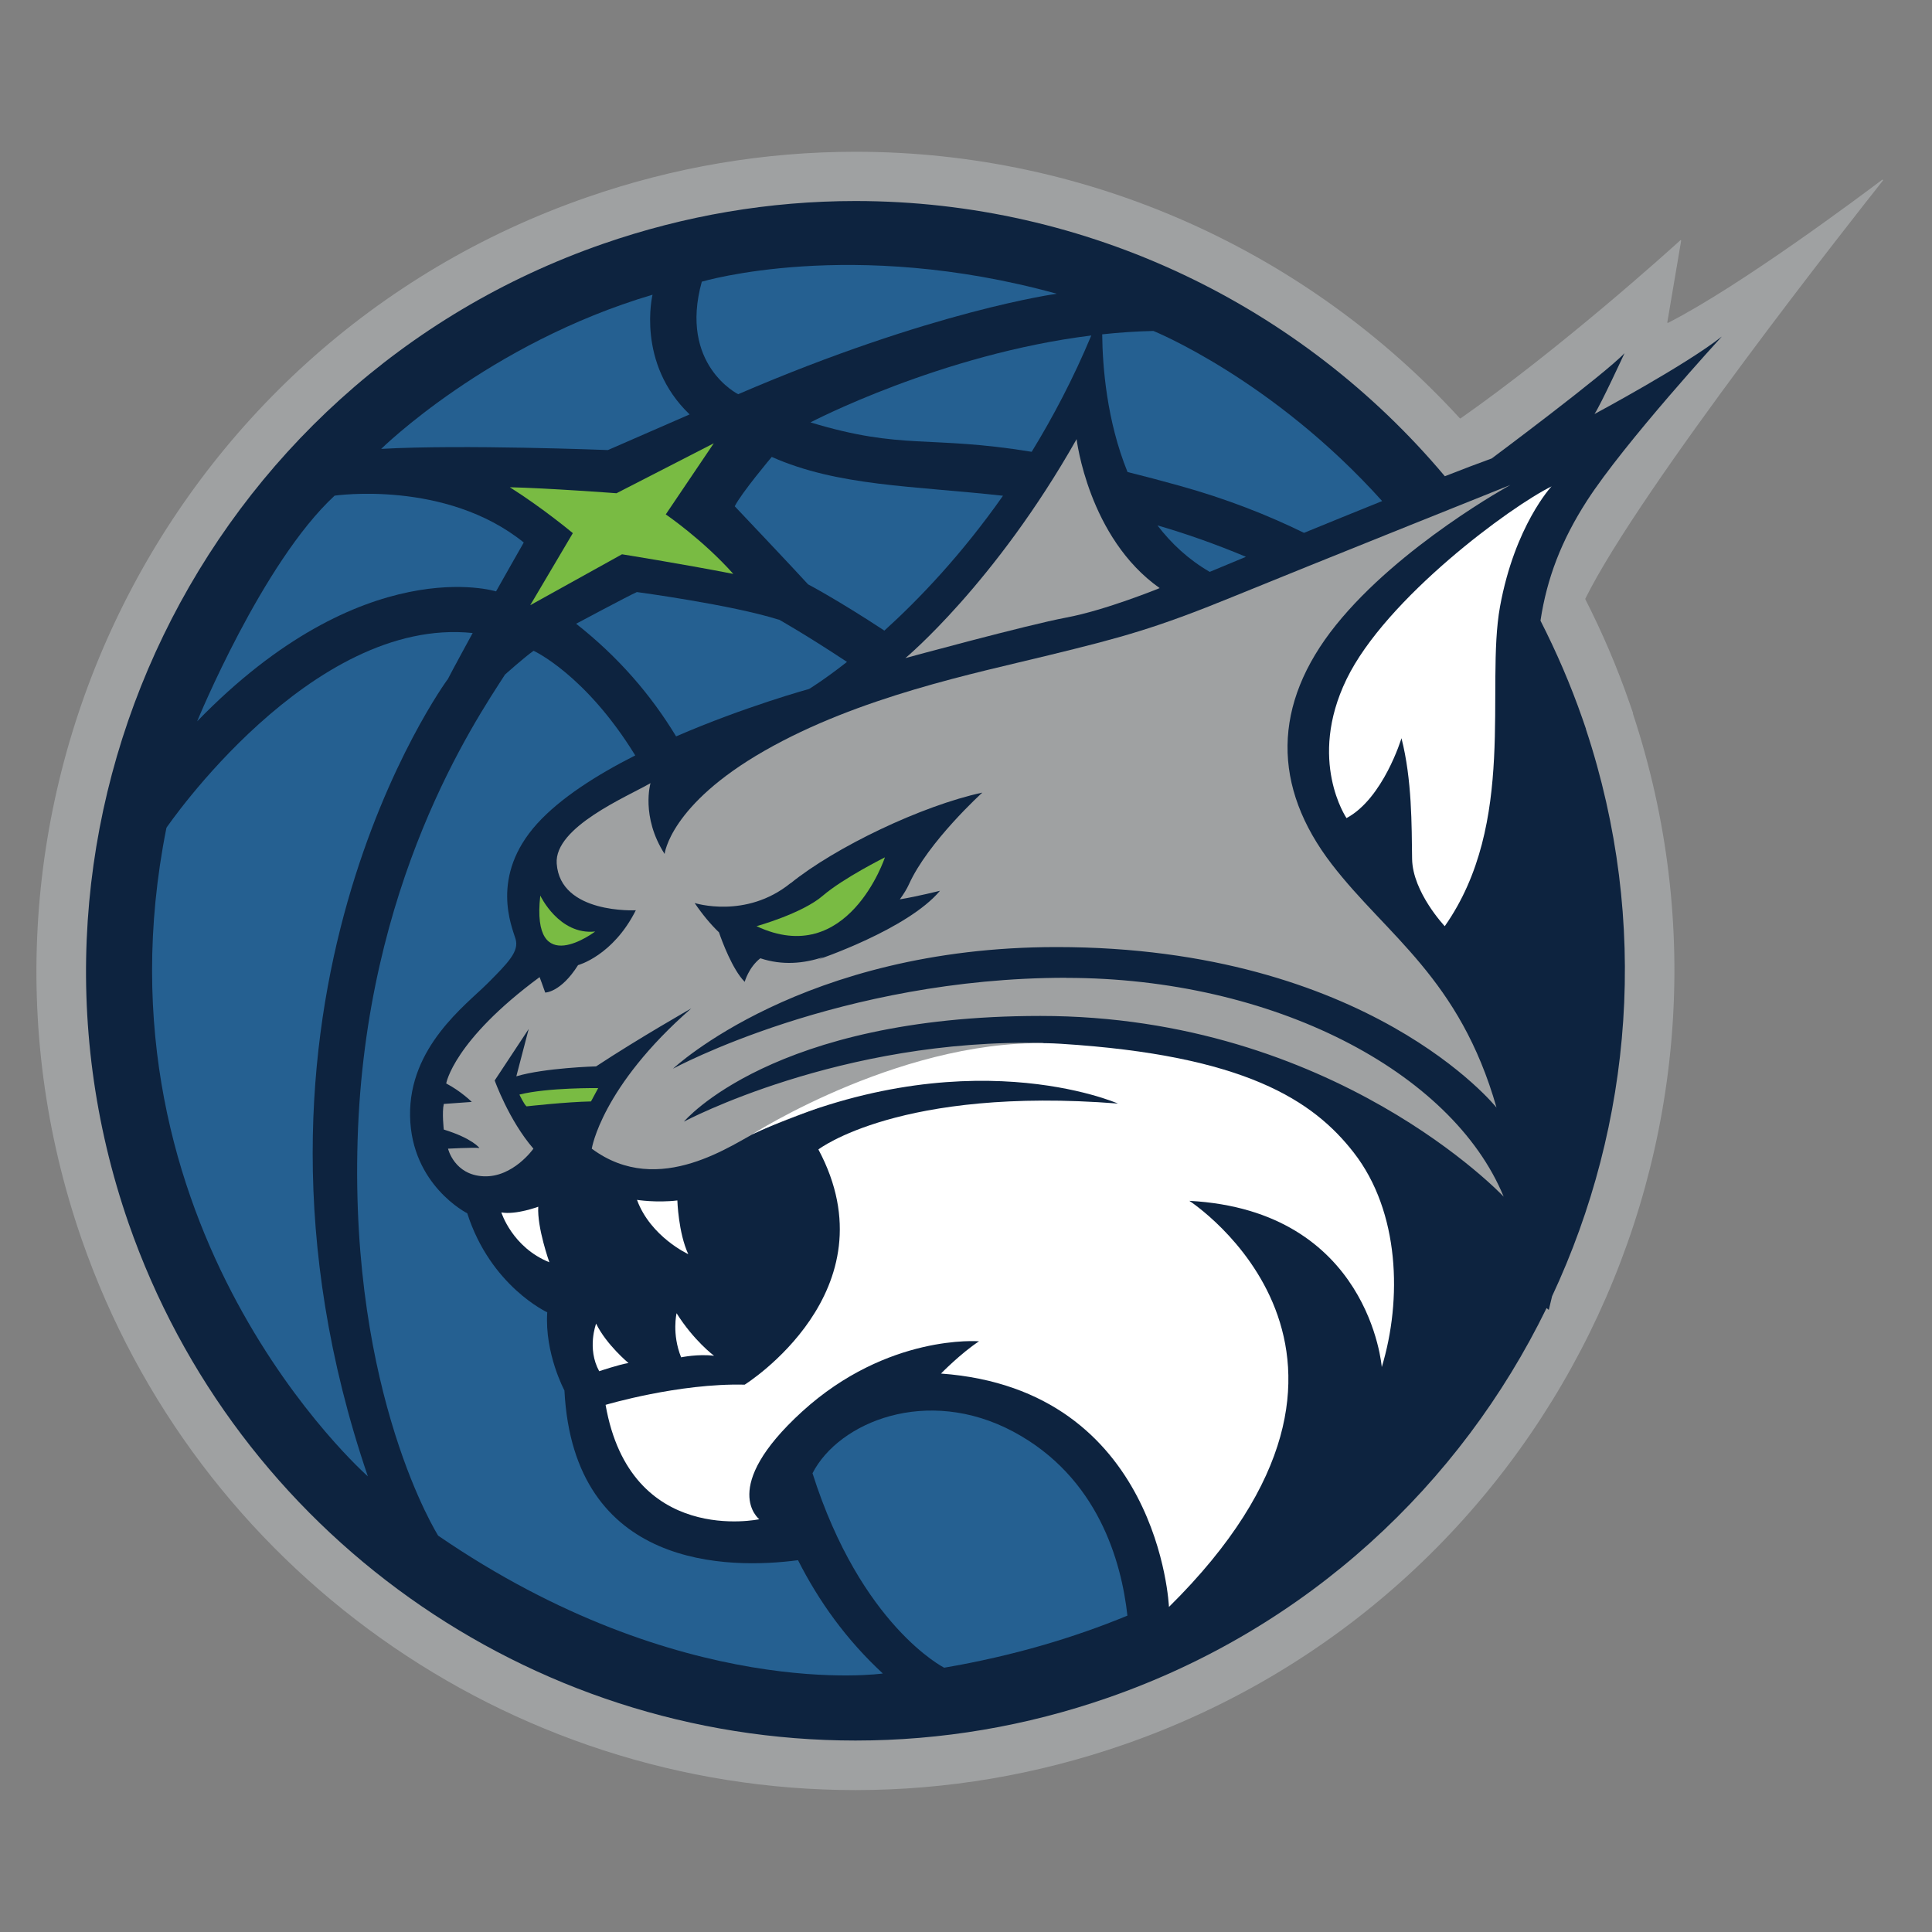 <?xml version="1.0" encoding="UTF-8"?><svg id="Layer_1" xmlns="http://www.w3.org/2000/svg" viewBox="0 0 200 200"><rect x="0" y="0" width="200" height="200" fill="#808080" stroke="none"/><defs><style>.cls-1{fill:#0d233f;}.cls-2{fill:#9fa1a2;}.cls-3{fill:#fff;}.cls-4{fill:#79bb43;}.cls-5{fill:#256091;}</style></defs><g id="Lynx"><path class="cls-2" d="M169.06,73.84l-.4-1.15c-1.28-3.69-2.81-7.24-4.55-10.66,0-.02,0-.03,0-.05,5.66-11.46,28.09-39.86,30.81-43.29.04-.05-.02-.12-.08-.08-2.23,1.68-14.64,10.97-22.16,14.81-.04.02-.09-.01-.08-.06.2-1.16,1.25-7.36,1.43-8.43,0-.05-.05-.09-.09-.05-1.25,1.14-12.33,11.13-22.74,18.43-.02.02-.05.01-.07,0-15.74-17.2-38.27-27.6-62.56-27.6-9.45,0-18.8,1.58-27.8,4.71C16.59,35.73-6.86,84.14,8.46,128.31c11.85,34.1,44.04,57,80.09,57,9.45,0,18.81-1.59,27.82-4.72,43.77-15.2,67.19-62.89,52.66-106.74h.01Z"/><path class="cls-1" d="M164.17,75.46h.01s-.38-1.1-.38-1.1c-1.22-3.5-2.68-6.87-4.33-10.11.67-4.42,2.18-8.33,4.81-12.41,3.89-6.03,13.96-17,13.96-17-3.74,2.96-13.18,8.02-13.18,8.02.64-.95,3.11-6.3,3.11-6.3-2,2.14-13.75,10.9-13.75,10.9-1.39.5-3.04,1.13-4.85,1.84-14.85-17.68-37.01-28.49-61.01-28.49-8.88,0-17.66,1.49-26.13,4.43C20.95,39.65-1.08,85.13,13.31,126.63c11.14,32.03,41.37,53.55,75.25,53.55,8.88,0,17.67-1.49,26.13-4.43,20.66-7.18,36.5-22.07,45.41-40.34.14.12.23.19.23.19.12-.47.23-.94.34-1.41,8.33-17.81,10.14-38.69,3.5-58.72"/><path class="cls-5" d="M83.91,43.73c9.59,2.9,12.15,1.29,22.89,3.04,2.2-3.59,4.31-7.59,6.17-12.04-15.59,1.93-29.06,8.99-29.06,8.99"/><path class="cls-5" d="M76.05,52.4s6.19,6.53,7.6,8.09c0,0,3.05,1.6,7.9,4.79,3.59-3.25,8-7.87,12.28-13.96-9.4-1.04-17.08-.98-23.94-4.02,0,0-3.14,3.73-3.83,5.11"/><path class="cls-5" d="M116.71,48.86c1.66.41,3.44.88,5.38,1.42,4.9,1.36,9.17,3.05,12.9,4.88,2.54-1.04,5.33-2.18,8.09-3.29-11.33-12.61-23.68-17.61-23.68-17.61-1.78.04-3.55.16-5.3.35.03,3.29.46,8.93,2.62,14.25"/><path class="cls-5" d="M128.98,57.64c-3.2-1.34-6.25-2.41-9.16-3.25,1.43,1.87,3.2,3.53,5.41,4.81,0,0,1.46-.61,3.75-1.56"/><path class="cls-5" d="M80.62,64.15c-4.9-1.55-14.69-2.86-14.69-2.86-.83.36-6.29,3.28-6.29,3.28,4.37,3.44,7.74,7.35,10.35,11.66,7.13-3.09,13.77-4.91,13.77-4.91,0,0,1.51-.91,3.92-2.8-4.34-2.87-7.06-4.39-7.06-4.39"/><path class="cls-4" d="M64.39,57.38s6.03.96,11.52,2.03c-3.16-3.55-6.99-6.16-6.99-6.16l4.97-7.36-10.07,5.17s-7.24-.54-11.04-.62c3.49,2.21,6.52,4.75,6.52,4.75l-4.41,7.46,9.5-5.27Z"/><path class="cls-5" d="M104.91,148.21c-8.94-4.78-18.09-1-20.8,4.3,5.02,15.8,13.63,20.13,13.63,20.13,7.2-1.23,13.49-3.13,18.97-5.39-.62-5.6-3.04-14.35-11.8-19.04"/><path class="cls-5" d="M82.62,161.51c-7.13.94-23.24.98-24.19-17.57,0,0-2.06-3.82-1.78-8.09,0,0-5.86-2.7-8.28-10.25,0,0-5.79-2.91-5.92-10.06-.13-7.15,5.77-11.5,7.99-13.71,2.21-2.21,3.31-3.35,2.93-4.63-.38-1.27-2.68-6.49,2.23-11.93,2.41-2.66,6.17-5.05,10.16-7.07-5.15-8.38-10.52-10.83-10.52-10.83-.86.58-2.96,2.46-2.96,2.46-3.19,4.94-14.46,21.61-15.26,48.16-.8,26.55,8.34,40.98,8.34,40.98,25.19,17.28,46.03,14.27,46.03,14.27-3.78-3.5-6.62-7.46-8.79-11.75"/><path class="cls-5" d="M51.35,61.22c.64-1.15,2.87-5.06,2.87-5.06-8.09-6.53-19.58-4.85-19.58-4.85-7.49,6.91-14.23,23.36-14.23,23.36,17.22-17.75,30.94-13.45,30.94-13.45"/><path class="cls-5" d="M62.93,46.59c1.89-.83,8.46-3.69,8.46-3.69-5.56-5.32-3.84-12.39-3.84-12.39-17.01,5.03-28.09,15.96-28.09,15.96,8.32-.48,23.47.12,23.47.12"/><path class="cls-5" d="M46.33,70.36c.35-.71,2.6-4.83,2.6-4.83-16.76-1.75-31.7,20.16-31.7,20.16-8.3,41.53,20.85,67.14,20.85,67.14-16.59-48.66,8.24-82.48,8.24-82.48"/><path class="cls-5" d="M76.41,40.81c20.15-8.68,32.99-10.4,32.99-10.4-21.28-5.88-36.75-1.25-36.75-1.25-2.39,8.61,3.77,11.65,3.77,11.65"/><path class="cls-4" d="M55.93,92.71s1.93,4.11,5.68,3.72c0,0-6.67,5.08-5.68-3.72"/><path class="cls-4" d="M78.31,95.88s4.73-1.31,6.87-3.16c2.15-1.84,6.43-3.97,6.43-3.97,0,0-3.83,11.57-13.29,7.13"/><path class="cls-4" d="M61.94,112.64s-5.24-.07-8.17.67c0,0,.49,1.04.74,1.22,0,0,4.08-.46,6.67-.51l.75-1.39Z"/><path class="cls-3" d="M65.94,124.21s2,.32,4.18.06c0,0,.1,3.35,1.13,5.56,0,0-3.9-1.79-5.31-5.62"/><path class="cls-3" d="M51.9,125.51s1.12,3.61,4.97,5.16c0,0-1.28-3.58-1.15-5.75,0,0-2.3.86-3.82.59"/><path class="cls-3" d="M62.02,141.95s2.11-.71,3.04-.85c0,0-2.3-1.91-3.35-4.08,0,0-.98,2.57.32,4.93"/><path class="cls-3" d="M70.04,135.94s-.51,2.14.47,4.57c0,0,1.75-.37,3.41-.16,0,0-2.09-1.55-3.89-4.42"/><path class="cls-3" d="M160.63,50.33s-3.82,4.07-5.35,12.47c-1.52,8.39,1.78,22.39-5.72,33.08,0,0-3.33-3.52-3.38-6.97-.05-3.46,0-8.17-1.1-12.49,0,0-1.88,6.23-5.69,8.27,0,0-4.07-5.98,0-14.37,4.07-8.4,17.05-17.94,21.25-19.98"/><path class="cls-2" d="M110.38,101.22c-23.41,0-40.71,9.41-40.71,9.41,0,0,13.36-12.59,39.7-12.59,32.31,0,45.55,16.62,45.55,16.62-3.82-13.4-11.37-17.81-17.05-25.19-6.18-8.03-6.19-16.54.43-24.77,6.61-8.23,18.06-14.5,18.06-14.5,0,0-20.95,8.39-28.84,11.62-7.89,3.22-11.36,4.16-18.99,6.02-7.64,1.87-19.6,4.28-29.39,9.88-9.8,5.6-10.34,10.68-10.34,10.68-2.48-3.86-1.46-7.33-1.46-7.33-2.41,1.4-9.97,4.54-9.71,8.32.36,5.26,8.19,4.84,8.19,4.84-2.37,4.72-5.98,5.68-5.98,5.68-1.79,2.84-3.4,2.84-3.4,2.84-.16-.47-.58-1.6-.58-1.6-8.93,6.59-9.67,11.01-9.67,11.01,1.52.79,2.65,1.91,2.65,1.91-.62.05-2.9.21-2.9.21-.2.89,0,2.65,0,2.65,2.98.92,3.69,1.91,3.69,1.91-.64-.07-3.25.07-3.25.07,0,0,.64,2.73,3.69,2.86,3.05.13,5.15-2.86,5.15-2.86-2.54-2.93-4.01-7.06-4.01-7.06l3.52-5.33c-.36,1.35-1.28,4.9-1.28,4.9,2.93-.88,8.26-1.03,8.26-1.03,4.45-2.93,9.85-6,9.85-6-9.31,8.13-10.3,14.52-10.3,14.52,7,5.21,14.75-.61,17.43-1.91,0,0,9.03-3.56,13.23-4.96,4.2-1.4,16.16-4.07,16.16-4.07-21.12-.51-37.28,8.14-37.28,8.14,0,0,9.16-10.94,36.9-10.94,30.41,0,47.96,18.71,47.96,18.71-5.34-12.98-23.91-22.65-45.29-22.65M81.84,91.44c4.62-3.74,13.56-8.03,19.85-9.39,0,0-5.62,5.1-7.6,9.5-.21.46-.53.99-.94,1.55,1.87-.31,4.16-.89,4.16-.89-3.35,4-12.65,7.13-12.65,7.13.18-.06.38-.17.6-.28-2.05.7-4.3.89-6.55.14-1.21.94-1.62,2.44-1.62,2.44-1.27-1.28-2.36-4.24-2.66-5.12-.86-.83-1.7-1.83-2.52-3.04,0,0,5.3,1.69,9.92-2.05"/><path class="cls-2" d="M93.71,68.14s9.27-7.7,17.74-22.68c0,0,1.21,10.21,8.6,15.42,0,0-5.6,2.29-9.67,3.05-4.07.76-16.67,4.2-16.67,4.2"/><path class="cls-3" d="M62.69,145.43s7.58-2.26,14.4-2.09c0,0,15.47-9.67,7.63-24.35,0,0,8.44-6.53,31.01-4.75,0,0-15.95-7.04-37.92,3.22,0,0,16.2-10.4,31.98-9.41,19.08,1.19,26.16,5.87,30.36,11.28,4.75,6.11,5.01,15.2,2.89,22.19,0,0-1.25-16.21-19.92-17.21,0,0,24.42,15.82-2.11,42.04,0,0-.95-22.51-23.6-24.16,0,0,2.04-2.09,3.94-3.34,0,0-9.46-.79-18.32,7.28-8.65,7.89-4.43,11.14-4.43,11.14,0,0-13.34,2.86-15.91-11.84"/></g></svg>